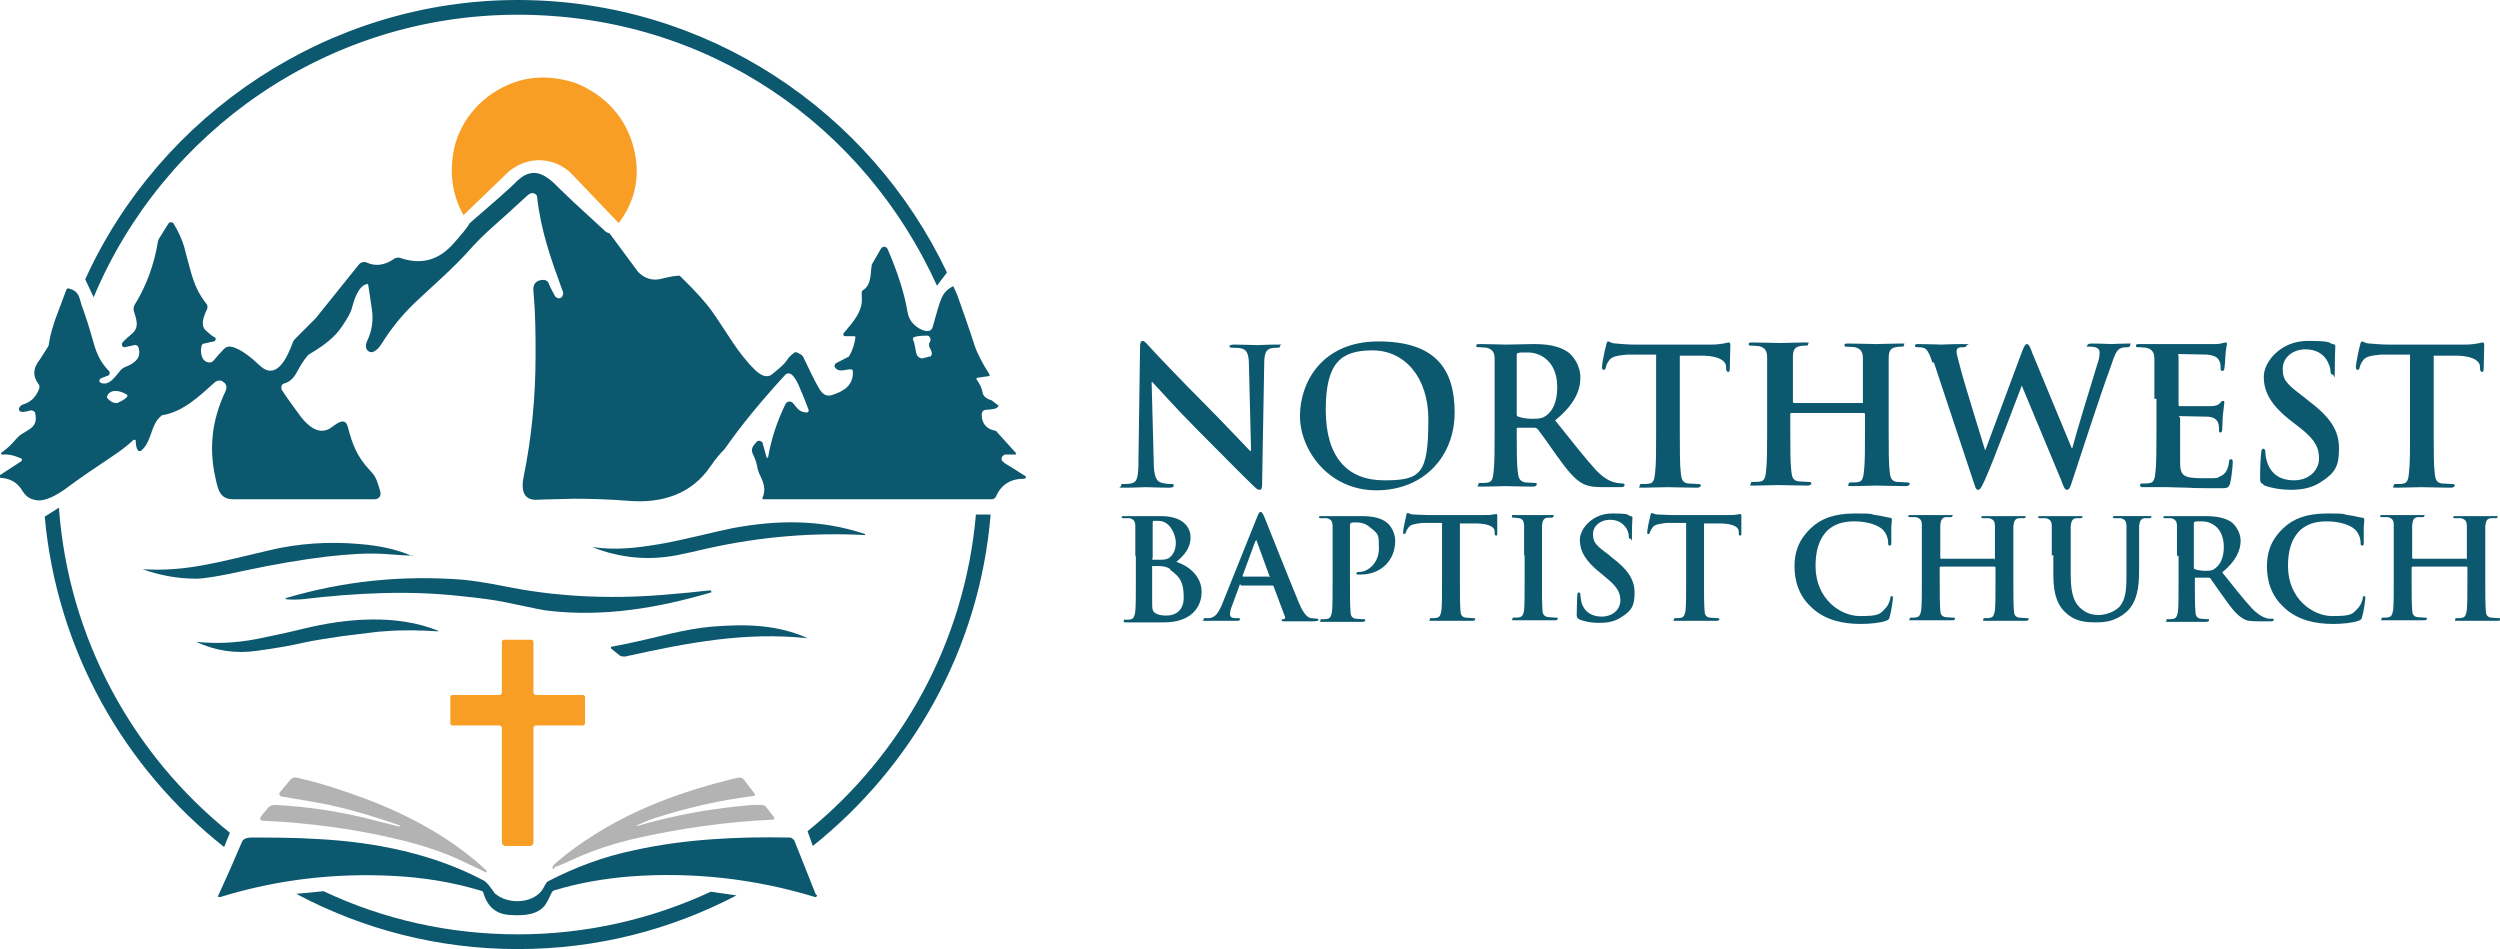 <?xml version="1.0" encoding="UTF-8"?>
<svg id="Layer_1" xmlns="http://www.w3.org/2000/svg" version="1.1" viewBox="0 0 475.2 180.4">
  <!-- Generator: Adobe Illustrator 29.2.1, SVG Export Plug-In . SVG Version: 2.1.0 Build 116)  -->
  <defs>
    <style>
      .st0 {
        fill: #0c586f;
      }

      .st1 {
        fill: #f89e25;
      }

      .st2 {
        fill: #b3b3b3;
      }
    </style>
  </defs>
  <path class="st0" d="M115.9,44.4l5.4,7.3s0,0,0,0c1.3,1.3,2.8,1.7,4.4,1.3,1.5-.4,2.7-.6,3.5-.6,3.1,3,5.2,5.4,6.3,7,2.6,3.7,4.8,7.8,8,10.9.5.5,1.1.9,1.6,1.1.6.2,1.3.1,1.7-.3,1.3-1.1,2.1-1.6,2.9-2.8.3-.5.8-.9,1.3-1.3.1,0,.3-.1.5,0,.7.3,1.1.6,1.2.9,1.2,2.5,2.1,4.4,2.8,5.6.6,1.1,1.3,2,2.6,1.6,2.3-.7,4.2-1.9,4-4.6,0-.2-.2-.3-.4-.3,0,0,0,0,0,0-1.1,0-2.3.7-3-.4-.2-.2,0-.5.1-.7,0,0,0,0,0,0l2.3-1.2c.2,0,.3-.2.4-.4.6-1,.9-2.1,1.1-3.3,0-.1,0-.3-.2-.3,0,0,0,0,0,0h-1.8c-.2,0-.3-.2-.3-.3,0,0,0-.2,0-.2,1.8-2.1,3.8-4.3,3.5-7,0-.5,0-.8,0-.8,0-.1,0-.3.2-.4,1.7-1.1,1.4-3.1,1.7-4.8,0,0,0,0,0-.1l1.8-3.1c.2-.3.6-.4.9-.2.1,0,.2.2.3.3,1.9,4.4,3.2,8.4,3.8,12,.2,1.1.7,2,1.6,2.7.7.6,2.8,1.7,3.2.1.7-2.5,1.2-4.4,1.7-5.5.4-.9,1.1-1.7,2.2-2.2.4.9.7,1.5.8,1.8,1.1,3.1,2.2,6.2,3.2,9.3.5,1.6,1.5,3.5,2.9,5.7,0,.2,0,.3-.2.3-.8.1-1.5.2-2.1.3-.1,0-.2.1-.2.2,0,0,0,0,0,.1.6.8,1,1.6,1.2,2.6.1.6.7,1.1,1.7,1.4l1.3,1c-.2.8-1.8.7-2.4.8-.5,0-.8.4-.8.9,0,1.7.9,2.8,2.7,3.1l3.8,4.2c0,.1,0,.3,0,.3,0,0,0,0-.1,0h-2c-.4.2-.7.5-.6.9,0,.1,0,.3.2.4.2.2.4.4.8.6,1.1.7,2.3,1.4,3.5,2.2.1,0,.2.3,0,.4,0,0-.2.1-.3.1-2.5,0-4.3,1.1-5.3,3.4-.1.3-.5.5-.8.5h-43.4c0,0-.2,0-.2-.2,0,0,0,0,0,0,.8-1.7.2-3.1-.6-4.7-.1-.3-.2-.6-.3-.9-.1-.8-.4-1.8-.9-2.8-.3-.6-.2-1.2.2-1.7l.5-.6c.3-.3.7-.3,1,0,.1,0,.2.2.2.4l.7,2.5c0,0,.1.2.2.1,0,0,.1,0,.1-.1.6-3.5,1.7-6.8,3.3-10.1.2-.4.7-.6,1.1-.4,0,0,.1,0,.2.1.9.9,1.1,1.8,2.7,1.9.2,0,.4-.1.4-.3,0,0,0-.1,0-.2-.6-1.6-1.2-3.1-1.9-4.7-.4-.9-.8-1.5-1.3-2-.4-.3-.9-.3-1.2,0-4.5,4.9-8.4,9.6-11.6,14.2,0,0-.1.1-.2.2-.5.5-1.4,1.5-2.5,3.1-3.6,5.3-9.3,7-15.5,6.5-3.7-.3-7.2-.4-10.4-.4-4.8.1-7.3.2-7.3.2-2.5,0-2.7-2.3-2.3-4.2,1.6-7.8,2.3-15.6,2.3-23.3,0-3.9,0-7.6-.4-12-.2-1.5.5-2.3,1.9-2.3.5,0,.9.3,1,.7.4,1,.9,1.8,1.2,2.4.3.4.8.5,1.1.3.1,0,.2-.2.3-.3.2-.4.2-.8,0-1.1-2.2-6-4.1-11.4-4.8-17.7,0-.5-.5-.8-.9-.8-.3,0-.7.2-1,.5-2.4,2.2-4.8,4.4-7.4,6.7-1.1,1-2.1,2-3,3-3.5,4-7.2,7.1-11,10.7-2.4,2.3-4.5,4.9-6.3,7.8-.4.6-.8,1.1-1.4,1.4-.5.3-1.1.1-1.4-.4,0,0,0,0,0,0-.2-.4-.2-.8,0-1.4,1-2,1.3-4.1,1-6.1-.3-2-.5-3.5-.7-4.7,0-.2-.2-.3-.3-.2,0,0,0,0,0,0-1.6.4-2.4,3-2.8,4.5-.2.9-.9,2.1-2,3.7-1.2,1.8-3.2,3.4-5.9,5-.2.1-.5.3-.6.5-.7.8-1.3,1.8-1.9,2.9-.6,1.2-1.4,2-2.5,2.3-.4.1-.6.5-.5.9,0,0,0,.1,0,.2.8,1.3,2,2.9,3.6,5.1,1.3,1.7,3.3,3.6,5.5,2.4.9-.5,2.9-2.6,3.5-.4.9,3.4,1.7,5.6,4.2,8.3,1.1,1.1,1.3,1.8,1.8,3.4.2.6.3,1.1.2,1.3-.1.5-.6.8-1.1.8-9.2,0-18.2,0-26.9,0-2.6,0-2.9-2-3.4-4.3-1.2-5.5-.6-10.8,1.9-16.1.5-1,.2-1.7-.7-2.1-.4-.2-.8,0-1.2.2-3,2.7-6,5.6-9.9,6.3-.1,0-.3,0-.4.2-2,1.6-1.7,4.8-3.7,6.5-.2.2-.5.2-.7,0,0,0,0,0,0,0-.3-.5-.4-1.1-.4-1.8,0-.1,0-.2-.2-.2,0,0-.1,0-.2,0-1.3,1.2-2.6,2.2-4,3.1-3.3,2.2-6.4,4.3-9.2,6.4-1.3.9-3.5,2.2-5.1,2-1.5-.2-2.2-.7-3.1-2.2-.9-1.3-2.2-2-4.1-2.1,0,0-.2,0-.2-.2,0,0,0,0,0-.1l4.3-2.8c.2-.1.2-.4.1-.5,0,0,0-.1-.2-.1-1.1-.5-2.2-.8-3.5-.7,0,0-.2,0-.2-.2,0,0,0-.1,0-.1,1-.7,2-1.6,2.9-2.7.2-.2.4-.4.6-.6,1.6-1.2,3.6-1.5,3-4.2,0-.4-.5-.6-.9-.6,0,0,0,0,0,0-.6.2-1.1.3-1.6.3-.3,0-.6-.2-.6-.5,0,0,0-.2,0-.2.2-.4.5-.7,1-.8,1.5-.5,2.4-1.6,2.9-3.1,0-.2,0-.4-.1-.6-1.2-1.5-1.2-3.1.2-4.8.1-.2.6-.9,1.4-2.2.2-.3.3-.5.3-.8.5-3.4,2.1-6.8,3.3-10.2,0-.1.1-.2.3-.3,2.5.5,2.1,2.2,2.9,4,.5,1.4,1.2,3.5,2,6.4.6,2.2,1.5,3.9,2.9,5.3.2.2.2.6,0,.8,0,0-.1.1-.2.1l-1.3.5c-.2.1-.4.4-.3.6,0,.1.2.2.3.3,1.6.5,2.5-1,3.7-2.4.2-.3.7-.6,1.5-.9,1.5-.7,2.5-1.7,1.9-3.5-.1-.3-.4-.5-.8-.4l-1.8.4c-.2,0-.5-.1-.5-.4,0-.1,0-.3,0-.4.3-.4,1-1,1.8-1.7,1.6-1.3.9-2.8.4-4.5,0-.3,0-.6.1-.9,2.3-3.7,3.8-7.8,4.5-12.1,0-.2.1-.4.2-.6l1.8-2.9c.2-.3.5-.3.8-.2,0,0,.1.1.2.2.9,1.5,1.6,3,2,4.4,1.4,5.1,1.7,7.6,4.2,10.8.3.3.3.8.1,1.2-.5,1-1.3,2.9-.2,3.9.7.6,1.2,1.1,1.7,1.3.2.1.3.4.1.6,0,.1-.2.2-.3.2l-1.8.4c-.3,0-.5.3-.5.5-.3,1.2,0,3.1,1.6,3.1.3,0,.6-.2.9-.6.4-.5,1-1.2,1.8-2,.4-.4.9-.5,1.3-.4,1.8.3,4,2.2,5.5,3.6,3.3,3.1,5.4-2.1,6.2-4.3.1-.3.3-.6.6-.9l3.8-3.8,8.2-10.2c.4-.5,1-.6,1.5-.4,1.7.8,3.5.5,5.2-.7.3-.2.8-.3,1.1-.2,4,1.4,7.3.5,10.1-2.6,1.6-1.8,2.7-3.1,3.2-4,4.3-3.7,7.4-6.4,9.1-8.1,3.1-2.9,5.6-.9,8,1.6.5.5,1.4,1.3,2.5,2.4,2,1.8,4.1,3.8,6.3,5.8ZM173.5,64.5c.5.9.4,2,.8,3,.2.4.7.7,1.1.6l1.2-.3c.4,0,.6-.4.5-.8,0,0,0,0,0-.1l-.5-1.1c0-.1,0-.3,0-.5l.2-.4c.2-.4,0-.9-.4-1.1-.1,0-.2,0-.3,0-1.1,0-1.9.1-2.4.3-.1,0-.2.2-.1.4,0,0,0,0,0,0ZM22.5,76.5c.7-.3,1.2-.6,1.6-1,.1-.1.2-.4,0-.5,0,0,0,0,0,0-1-.6-2.7-1.2-3.6,0-.2.3-.2.6,0,.8.5.5,1,.8,1.5.8.1,0,.3,0,.4,0Z"/>
  <path class="st0" d="M112.7,104.1s0,0,0-.1c0,0,0,0,0,0,4.3.6,8.1.2,12.8-.6,4.6-.8,10.2-2.3,13.7-3,8.6-1.6,16.8-1.7,25.2,1.1,0,0,.1.1,0,.2,0,0,0,0-.1,0-9.8-.5-19.7.3-29.6,2.5-2.9.7-4.9,1.1-5.9,1.3-5.5,1.1-10.9.6-16.2-1.5Z"/>
  <path class="st0" d="M78.5,105.6c-1.9,0-3.7-.2-5.4-.3-3.1-.2-6.7,0-11,.5-5,.6-10.1,1.5-15.3,2.6-4.9,1.1-8.1,1.6-9.5,1.6-3.7,0-7.1-.7-10.2-1.8,0,0,0,0,0,0,0,0,0,0,0,0,8.3.5,14.2-1.3,24.1-3.6,5.4-1.3,11.1-1.7,17.1-1.2,3.7.3,7.1,1,10.1,2.3,0,0,0,0,0,0,0,0,0,0,0,0Z"/>
  <path class="st0" d="M54.3,113.7s0,0,0,0c0,0,0,0,0,0,11.1-3.3,22.3-4.4,33.8-3.5,2,.2,4.5.6,7.6,1.2,9.7,2,19.7,2.5,30,1.7,3.7-.3,6.8-.6,9.4-.9,0,0,0,0,0,0v.2c.2,0,.2.1.1.2,0,0,0,0,0,0-10.2,3-20.4,4.7-30.9,3.5-.5,0-3.4-.6-8.6-1.7-1.5-.3-4.2-.7-8.2-1.1-9.8-1.1-19.8-.6-30,.6-1.1.1-2.2.1-3.2,0Z"/>
  <path class="st0" d="M37.4,122s0,0,0,0c0,0,0,0,0,0,3.7.4,7.5.2,11.2-.5,2.9-.6,5.9-1.2,9.1-2,8.2-2,17.7-2.8,25.6.4,0,0,0,0,0,.1,0,0,0,0-.1,0-3.2-.2-6.6-.3-10.2,0-.9,0-3.5.4-7.8.9-2.8.4-5.4.8-7.7,1.3-2.1.5-5,1-8.6,1.5-4.1.6-8,0-11.6-1.7Z"/>
  <path class="st0" d="M153.4,121.2s0,0,0,.1c0,0,0,0,0,0-11.8-1.2-22.4.8-34.6,3.5-.4,0-.7,0-1-.2l-1.6-1.3c-.1,0-.1-.3,0-.4,0,0,0,0,.2,0,2.7-.5,6.3-1.3,10.8-2.4,3-.7,5.8-1.2,8.2-1.4,6.4-.5,12.3-.4,18.1,2.2Z"/>
  <path class="st1" d="M98.4,121.6c1.5,0,2.3,0,2.6,0,.2,0,.4.2.4.4v9.6c0,.3.2.5.5.5h8.9c.2,0,.4.2.4.4h0v5c0,.2-.2.4-.4.4h-8.9c-.3,0-.5.2-.5.5v21.7c0,.4-.3.7-.7.7-.3,0-1,0-2.3,0s-2,0-2.3,0c-.4,0-.7-.3-.7-.7v-21.7c0-.3-.2-.5-.5-.5h-8.9c-.2,0-.4-.2-.4-.4h0v-5c0-.2.2-.4.4-.4h8.9c.3,0,.5-.2.5-.5h0v-9.6c0-.2.2-.4.3-.4.3,0,1.1,0,2.6,0Z"/>
  <g>
    <path class="st2" d="M75.9,157.1c0,0,.1,0,.1,0,0,0,0,0,0,0v-.2s0,0,0,0c-4.8-1.7-9.3-3-13.4-3.9-2.5-.5-5.5-1-9.1-1.6-.2,0-.4-.3-.4-.5,0,0,0-.1,0-.2l2.1-2.5c.3-.3.7-.5,1.1-.4,4.2.9,8.5,2.3,13.1,4,8.5,3.2,16.6,7.6,23.1,13.7,0,0,0,.2,0,.3,0,0-.1,0-.2,0-.8-.4-2.2-1.1-4.4-2.1-3.5-1.7-7.5-3-12-4.1-8.3-2-17-3.2-26-3.6-.3,0-.5-.2-.4-.5,0-.1,0-.2.1-.3l1.3-1.6c.3-.4.8-.6,1.4-.6,5.7.3,11.4,1.1,17.2,2.5,2.3.6,4.4,1.1,6.3,1.6Z"/>
    <path class="st2" d="M105.3,165.1c0,0,0,.1,0,.1-.1,0-.3-.1-.3-.3,0,0,0,0,0-.1.2-.4.6-.7.9-1,4.4-3.7,9.5-6.9,15.3-9.6,5.6-2.6,12-4.7,19.1-6.4.4,0,.8,0,1.1.4l2,2.6c.1.2.1.4,0,.5,0,0-.1,0-.2,0-6.3.8-12.5,2.2-18.7,4.2-1.2.4-2.4.9-3.5,1.4,0,0,0,0,0,.1h0s0,0,.1,0c7.2-2.1,14.5-3.4,22-4,.4,0,.9,0,1.7,0,.4,0,.7.2.9.5l1.4,1.8c.1.2.1.4,0,.5,0,0-.1,0-.2,0-9,.4-17.9,1.7-26.7,3.7-3.7.9-7,2-9.8,3.2-3.1,1.4-4.7,2.1-4.9,2.1,0,0,0,0,0,0Z"/>
  </g>
  <path class="st0" d="M155.3,170.1c0,.1,0,.3-.2.4,0,0-.1,0-.2,0-11.5-3.5-23.3-4.8-35.2-3.9-4.8.4-9.6,1.2-14.2,2.6-.3,0-.6.3-.7.6-.5,1-.7,1.5-.8,1.6-1.3,2.6-4.5,2.7-7.3,2.5-2.4-.2-4-1.5-4.8-4.1,0-.3-.3-.5-.5-.5-5.3-1.6-10.8-2.5-16.5-2.8-11.3-.6-22.3.7-33,4-.1,0-.2,0-.3,0-.2,0-.2-.2-.1-.3,1.7-3.7,3.2-7.1,4.5-10.2.3-.7,1.2-.8,1.9-.8,3.8,0,8.1,0,12.8.3,10.8.6,21.7,2.8,31.3,7.9.4.2,1,.9,1.9,2.2.1.2.2.3.4.4,2.2,1.8,6.5,1.8,8.5-.5.4-.4.7-1.2,1-1.6.1-.2.2-.3.4-.4,5.2-2.7,10.6-4.7,16.4-5.9,9.5-2.1,19.5-2.6,29.5-2.4.4,0,.7.3.9.6l4.1,10.3Z"/>
  <path class="st1" d="M96.5,32.8c3.6-3.3,9.1-3.1,12.4.5l8.7,9.1c3.1-4.1,4.1-8.7,3-13.7-1.4-6.2-5.5-10.7-11.4-13-4.6-1.4-8.8-1.3-12.8.5-5.4,2.4-9.4,7.3-10.3,13.2-.6,4.1,0,7.9,2,11.5l8.4-8.1Z"/>
  <g>
    <path class="st0" d="M219.3,87.7c0,2.8.5,3.7,1.3,4,.6.2,1.3.3,1.9.3s.6,0,.6.3-.3.4-.8.4c-2.3,0-3.8-.1-4.5-.1s-2,.1-3.9.1-.8,0-.8-.4.2-.3.6-.3,1.1,0,1.6-.2c.9-.3,1.1-1.3,1.1-4.5l.3-21.3c0-.7.1-1.2.5-1.2s.7.5,1.3,1.1c.4.5,5.9,6.3,11.2,11.6,2.4,2.4,7.3,7.6,7.9,8.2h.2l-.4-16.2c0-2.2-.4-2.9-1.2-3.2-.5-.2-1.4-.2-1.9-.2s-.6-.1-.6-.3.4-.3.9-.3c1.9,0,3.6.1,4.4.1s1.8-.1,3.5-.1.8,0,.8.3-.2.3-.6.3-.6,0-1.1.1c-1,.3-1.3,1-1.3,3.1l-.4,22.7c0,.8-.1,1.1-.5,1.1s-.8-.4-1.2-.8c-2.3-2.2-6.9-6.9-10.6-10.6-3.9-3.9-7.9-8.4-8.6-9.1h-.1l.4,15.1Z"/>
    <path class="st0" d="M247.1,79c0-6.2,4.1-14.1,14.9-14.1s14.5,5.2,14.5,13.5-5.8,14.8-14.9,14.8-14.5-7.7-14.5-14.1ZM271.5,79.7c0-8.1-4.6-13.1-10.6-13.1s-8.9,2.3-8.9,11.3,4.1,13.4,11.1,13.4,8.4-1.2,8.4-11.6Z"/>
    <path class="st0" d="M284.1,75.8c0-5.5,0-6.5,0-7.6,0-1.2-.4-1.8-1.5-2.1-.3,0-.9-.1-1.4-.1s-.6,0-.6-.3.3-.3.8-.3c1.9,0,4.2.1,4.9.1,1.2,0,4-.1,5.1-.1,2.3,0,4.7.2,6.6,1.5,1,.7,2.4,2.5,2.4,4.9s-1.1,5.1-4.8,8.1c3.2,4,5.7,7.2,7.8,9.5,2,2.1,3.5,2.3,4,2.4.4,0,.7.1,1,.1s.4.1.4.3c0,.3-.3.4-.7.4h-3.4c-2,0-2.9-.2-3.9-.7-1.5-.8-2.9-2.5-4.9-5.3-1.4-2-3.1-4.4-3.6-5-.2-.2-.4-.3-.6-.3h-3.1c-.2,0-.3,0-.3.2v.5c0,3.3,0,6.2.2,7.7.1,1,.3,1.8,1.4,2,.5,0,1.3.1,1.8.1s.4.1.4.3-.3.4-.7.4c-2.1,0-4.8-.1-5.3-.1s-3,.1-4.4.1-.7-.1-.7-.4.1-.3.6-.3,1,0,1.3-.1c.7-.1.9-.9,1-2,.2-1.5.2-4.4.2-7.7v-6.3ZM288.3,78.6c0,.4,0,.5.3.6.8.3,1.8.4,2.7.4,1.4,0,1.9-.1,2.6-.6,1.1-.8,2.1-2.4,2.1-5.4,0-5.1-3.4-6.6-5.5-6.6s-1.5,0-1.9.1c-.3,0-.3.2-.3.5v10.9Z"/>
    <path class="st0" d="M314.7,67.4h-5.4c-2.1.2-3,.4-3.5,1.2-.4.5-.5,1-.6,1.3,0,.3-.2.4-.4.4s-.3-.2-.3-.6c0-.6.7-3.9.8-4.1.1-.5.2-.7.4-.7s.6.4,1.5.4c1,.1,2.4.2,3.6.2h14.3c1.2,0,1.9-.1,2.5-.2.5-.1.8-.2,1-.2.3,0,.3.2.3.8s-.1,3.2-.1,4.2c0,.4-.1.6-.3.6s-.4-.2-.4-.7v-.4c-.1-.9-1.1-1.9-4.3-2h-4.5c0-.1,0,14.7,0,14.7,0,3.3,0,6.2.2,7.7.1,1,.3,1.8,1.4,1.9.5,0,1.3.1,1.8.1s.6.1.6.3-.3.4-.7.4c-2.4,0-4.6-.1-5.7-.1s-3.1.1-4.5.1-.7-.1-.7-.4.1-.3.6-.3,1,0,1.3-.1c.7-.1.9-.9,1-2,.2-1.5.2-4.4.2-7.7v-14.8Z"/>
    <path class="st0" d="M353.9,76.8c.1,0,.2,0,.2-.3v-.8c0-5.5,0-6.5,0-7.6,0-1.2-.4-1.8-1.5-2.1-.3,0-.9-.1-1.4-.1s-.6,0-.6-.3.3-.3.8-.3c1.9,0,4.2.1,5.2.1s3.1-.1,4.5-.1.8,0,.8.3-.2.3-.6.3-.6,0-1,.1c-1,.2-1.3.8-1.3,2.1,0,1.2,0,2.2,0,7.6v6.3c0,3.3,0,6.2.2,7.7.1,1,.3,1.8,1.4,1.9.5,0,1.3.1,1.8.1s.6.1.6.3-.3.4-.7.4c-2.3,0-4.6-.1-5.6-.1s-3.1.1-4.5.1-.8-.1-.8-.4.1-.3.6-.3,1,0,1.3-.1c.7-.1.9-.9,1-2,.2-1.5.2-4.4.2-7.7v-3.2c0-.1-.1-.2-.2-.2h-13.8c-.1,0-.2,0-.2.2v3.2c0,3.3,0,6.2.2,7.7.1,1,.3,1.8,1.4,1.9.5,0,1.3.1,1.8.1s.6.1.6.3-.3.4-.7.4c-2.3,0-4.6-.1-5.6-.1s-3.1.1-4.5.1-.7-.1-.7-.4.1-.3.6-.3,1,0,1.3-.1c.7-.1.9-.9,1-2,.2-1.5.2-4.4.2-7.7v-6.3c0-5.5,0-6.5,0-7.6,0-1.2-.4-1.8-1.5-2.1-.3,0-.9-.1-1.4-.1s-.6,0-.6-.3.3-.3.8-.3c1.9,0,4.2.1,5.2.1s3.1-.1,4.5-.1.8,0,.8.3-.2.3-.6.3-.6,0-1,.1c-1,.2-1.3.8-1.3,2.1,0,1.2,0,2.2,0,7.6v.8c0,.2.1.3.2.3h13.8Z"/>
    <path class="st0" d="M367.3,68.9c-.4-1.3-.8-2.2-1.3-2.6-.4-.3-1.1-.3-1.4-.3s-.6,0-.6-.3.3-.3.8-.3c1.9,0,3.9.1,4.2.1s1.9-.1,4-.1.8.1.8.3-.3.3-.6.3-.6,0-.9.1c-.3.1-.4.4-.4.8s.4,1.7.8,3.3c.6,2.4,4,13.3,4.6,15.3h.1l7-18.8c.4-1,.6-1.3.9-1.3s.6.5,1,1.7l7.5,18.1h.1c.6-2.4,3.5-11.9,4.8-16.1.3-.8.4-1.6.4-2.1s-.3-1.1-1.7-1.1-.6-.1-.6-.3.3-.3.8-.3c1.9,0,3.4.1,3.7.1s1.8-.1,3-.1.6,0,.6.3-.2.4-.5.4-.9,0-1.3.2c-.9.3-1.3,1.8-2,3.8-1.7,4.5-5.4,16-7.2,21.4-.4,1.3-.6,1.7-1,1.7s-.6-.4-1.1-1.8l-7.5-18h0c-.7,1.8-5.5,14.6-7,17.9-.7,1.5-.9,1.9-1.3,1.9s-.5-.4-.8-1.3l-7.6-22.9Z"/>
    <path class="st0" d="M409.5,75.8c0-5.5,0-6.5,0-7.6,0-1.2-.4-1.8-1.5-2.1-.3,0-.9-.1-1.4-.1s-.6,0-.6-.3.3-.3.8-.3c1,0,2,0,2.9,0,.9,0,1.8,0,2.3,0,1.2,0,8.3,0,9,0,.7,0,1.3-.1,1.5-.2.2,0,.4-.1.6-.1s.2.1.2.3-.2.7-.3,2.3c0,.4-.1,1.9-.2,2.4,0,.2-.1.4-.4.4s-.3-.2-.3-.5,0-.9-.2-1.3c-.3-.6-.6-1.1-2.4-1.3-.6,0-4.4-.1-5.1-.1s-.3.1-.3.4v9.1c0,.3,0,.4.3.4.8,0,4.9,0,5.8,0,.9,0,1.4-.2,1.7-.5.3-.3.4-.5.6-.5s.3,0,.3.3-.1.8-.3,2.6c0,.7-.1,2.2-.1,2.4s0,.7-.3.7-.3-.1-.3-.3c0-.4,0-.8-.1-1.3-.2-.7-.7-1.3-2-1.4-.7,0-4.2-.1-5.1-.1s-.2.1-.2.4v2.8c0,1.2,0,4.5,0,5.6,0,2.5.6,3,4.3,3s2.4,0,3.4-.4c.9-.4,1.4-1.2,1.6-2.7,0-.4.1-.5.4-.5s.3.3.3.6c0,.8-.3,3.3-.5,4-.3.9-.6.9-1.9.9-2.7,0-4.7,0-6.2-.1-1.5,0-2.7-.1-3.7-.1s-1.2,0-2.1,0c-.8,0-1.8,0-2.5,0s-.7-.1-.7-.4.1-.3.6-.3,1,0,1.3-.1c.7-.1.9-.9,1-2,.2-1.5.2-4.4.2-7.7v-6.3Z"/>
    <path class="st0" d="M430.3,92.1c-.6-.3-.7-.4-.7-1.2,0-2,.1-4.1.2-4.7,0-.5.1-.9.4-.9s.4.3.4.6c0,.5.1,1.2.3,1.8.8,2.7,2.9,3.6,5.1,3.6,3.2,0,4.8-2.2,4.8-4.1s-.5-3.4-3.5-5.8l-1.7-1.3c-4-3.1-5.3-5.6-5.3-8.5s3.3-6.8,8.3-6.8,3.9.4,4.8.6c.3,0,.5.2.5.4,0,.5-.1,1.5-.1,4.3s-.1,1.1-.4,1.1-.4-.2-.4-.6-.2-1.4-.9-2.4c-.5-.7-1.6-1.8-3.9-1.8s-4.3,1.5-4.3,3.7.8,2.9,3.8,5.2l1,.8c4.4,3.3,5.9,5.8,5.9,9.2s-.8,4.6-3.4,6.3c-1.8,1.2-3.8,1.5-5.7,1.5s-3.7-.3-5.3-.9Z"/>
    <path class="st0" d="M458,67.4h-5.4c-2.1.2-3,.4-3.5,1.2-.4.5-.5,1-.6,1.3,0,.3-.2.4-.4.4s-.3-.2-.3-.6c0-.6.7-3.9.8-4.1.1-.5.2-.7.4-.7s.6.4,1.5.4c1,.1,2.4.2,3.6.2h14.3c1.2,0,1.9-.1,2.5-.2.5-.1.8-.2,1-.2.3,0,.3.2.3.8s-.1,3.2-.1,4.2c0,.4-.1.6-.3.6s-.4-.2-.4-.7v-.4c-.1-.9-1.1-1.9-4.3-2h-4.5c0-.1,0,14.7,0,14.7,0,3.3,0,6.2.2,7.7.1,1,.3,1.8,1.4,1.9.5,0,1.3.1,1.8.1s.6.1.6.3-.3.4-.7.4c-2.4,0-4.6-.1-5.7-.1s-3.1.1-4.5.1-.7-.1-.7-.4.1-.3.6-.3,1,0,1.3-.1c.7-.1.9-.9,1-2,.2-1.5.2-4.4.2-7.7v-14.8Z"/>
    <path class="st0" d="M215.8,105.6c0-4,0-4.8,0-5.6,0-.9-.3-1.3-1.1-1.5-.2,0-.7,0-1,0s-.5,0-.5-.2.2-.2.6-.2c1.4,0,3.1,0,3.6,0,1.3,0,2.3,0,3.2,0,4.8,0,5.7,2.6,5.7,4,0,2.2-1.3,3.5-2.7,4.7,2.2.7,4.8,2.6,4.8,5.7s-2.2,5.8-7.1,5.8-1.1,0-1.9,0c-.8,0-1.6,0-2,0s-.9,0-1.5,0c-.6,0-1.3,0-1.8,0s-.5,0-.5-.3.1-.2.4-.2.7,0,1-.1c.5-.1.7-.7.8-1.5.1-1.1.1-3.2.1-5.7v-4.7ZM219,106.1c0,.2,0,.3.2.3.2,0,.6,0,1.3,0,.9,0,1.5-.1,1.9-.5.7-.6,1.1-1.5,1.1-2.8s-1-4.1-3.3-4.1-.6,0-.9,0c-.2,0-.2.2-.2.5v6.6ZM222.5,108.2c-.6-.4-1.2-.6-2.2-.6-.5,0-.7,0-1.1,0s-.2,0-.2.2v6.3c0,1.8,0,2.2.9,2.6.7.3,1.3.3,1.9.3,1.2,0,3.2-.6,3.2-3.4s-.6-3.9-2.6-5.3Z"/>
    <path class="st0" d="M235.8,111.1c-.1,0-.2,0-.2.2l-1.4,3.8c-.3.7-.4,1.3-.4,1.6,0,.5.2.8,1.1.8h.4c.3,0,.4,0,.4.2s-.2.3-.5.3c-.9,0-2,0-2.8,0s-1.8,0-3.1,0-.5,0-.5-.3.1-.2.3-.2.6,0,.8,0c1.2-.2,1.7-1.1,2.3-2.4l6.7-16.7c.3-.8.5-1.1.7-1.1s.4.2.7.9c.6,1.5,4.9,12.3,6.6,16.4,1,2.4,1.8,2.8,2.3,2.9.4,0,.8.1,1.1.1s.3,0,.3.2-.2.3-1.2.3-2.9,0-5,0c-.5,0-.8,0-.8-.2s.1-.2.4-.2c.2,0,.4-.3.2-.6l-2.1-5.6c0-.1-.1-.2-.3-.2h-5.9ZM241.2,109.7c.1,0,.2,0,.1-.2l-2.4-6.6c0-.1,0-.2-.1-.2s-.1.1-.2.2l-2.4,6.5c0,.1,0,.2.1.2h4.9Z"/>
    <path class="st0" d="M253.3,105.6c0-4,0-4.8,0-5.6,0-.9-.3-1.3-1.1-1.5-.2,0-.7,0-1,0s-.5,0-.5-.2.2-.2.6-.2c1.4,0,3.1,0,3.8,0,1.1,0,2.6,0,3.9,0,3.3,0,4.5,1.1,4.9,1.5.6.6,1.3,1.8,1.3,3.2,0,3.8-2.8,6.4-6.5,6.4s-.4,0-.6,0c-.1,0-.3,0-.3-.2s.2-.3.7-.3c1.5,0,3.6-1.7,3.6-4.4s0-2.7-1.6-4c-1-.9-2-1-2.7-1s-.8,0-1,.1c-.1,0-.2.2-.2.5v10.6c0,2.4,0,4.5.1,5.7,0,.7.2,1.3,1,1.4.4,0,1,.1,1.4.1s.4,0,.4.2-.2.3-.5.3c-1.8,0-3.4,0-4.1,0s-2.3,0-3.4,0-.5,0-.5-.3.1-.2.4-.2.7,0,1-.1c.5-.1.7-.7.8-1.5.1-1.1.1-3.2.1-5.7v-4.7Z"/>
    <path class="st0" d="M274.3,99.4h-4c-1.5.2-2.2.3-2.6.9-.3.4-.4.7-.5.9,0,.2-.1.3-.3.3s-.2-.1-.2-.4c0-.4.5-2.8.6-3.1,0-.3.2-.5.3-.5s.5.3,1.1.3c.8,0,1.8.1,2.7.1h10.5c.9,0,1.4,0,1.8-.1.4,0,.6-.1.7-.1.2,0,.2.2.2.6s0,2.4,0,3.1c0,.3,0,.4-.2.4s-.3-.1-.3-.5v-.3c0-.7-.8-1.4-3.2-1.5h-3.4c0,0,0,10.8,0,10.8,0,2.4,0,4.5.1,5.7,0,.7.2,1.3,1,1.4.4,0,1,.1,1.4.1s.4,0,.4.2-.2.3-.5.3c-1.8,0-3.4,0-4.2,0s-2.3,0-3.4,0-.5,0-.5-.3.1-.2.4-.2.7,0,1-.1c.5-.1.7-.7.8-1.5.1-1.1.1-3.2.1-5.7v-10.9Z"/>
    <path class="st0" d="M289.7,105.6c0-4,0-4.8,0-5.6,0-.9-.3-1.4-.9-1.5-.3,0-.6-.1-1-.1s-.4,0-.4-.3.2-.2.6-.2c1,0,2.7,0,3.5,0s2.2,0,3.2,0,.6,0,.6.2-.2.3-.4.3-.5,0-.8,0c-.7.1-.9.6-1,1.5,0,.9,0,1.6,0,5.6v4.7c0,2.6,0,4.7.1,5.8,0,.7.3,1.2,1.1,1.3.4,0,1,.1,1.4.1s.4,0,.4.2-.2.3-.5.3c-1.8,0-3.4,0-4.2,0s-2.3,0-3.4,0-.5,0-.5-.3.1-.2.4-.2.7,0,1-.1c.5-.1.7-.6.8-1.3.1-1.1.1-3.2.1-5.8v-4.7Z"/>
    <path class="st0" d="M300.2,117.7c-.4-.2-.5-.3-.5-.9,0-1.5.1-3.1.1-3.5,0-.4.1-.7.3-.7s.3.2.3.5c0,.3.1.9.2,1.4.6,2,2.2,2.7,3.8,2.7,2.4,0,3.6-1.6,3.6-3s-.4-2.5-2.6-4.3l-1.2-1c-2.9-2.3-3.9-4.2-3.9-6.3s2.4-5,6.1-5,2.8.3,3.5.5c.2,0,.4.1.4.3,0,.3-.1,1.1-.1,3.2s0,.8-.3.8-.3-.2-.3-.5-.1-1.1-.7-1.8c-.4-.5-1.2-1.3-2.9-1.3s-3.2,1.1-3.2,2.7.6,2.2,2.8,3.8l.7.6c3.2,2.4,4.4,4.3,4.4,6.8s-.6,3.4-2.5,4.6c-1.3.9-2.8,1.1-4.2,1.1s-2.7-.2-3.9-.7Z"/>
    <path class="st0" d="M320.7,99.4h-4c-1.5.2-2.2.3-2.6.9-.3.4-.4.7-.5.9,0,.2-.1.3-.3.3s-.2-.1-.2-.4c0-.4.5-2.8.6-3.1,0-.3.2-.5.3-.5s.5.3,1.1.3c.8,0,1.8.1,2.7.1h10.5c.9,0,1.4,0,1.8-.1.4,0,.6-.1.7-.1.2,0,.2.2.2.6s0,2.4,0,3.1c0,.3,0,.4-.2.4s-.3-.1-.3-.5v-.3c0-.7-.8-1.4-3.2-1.5h-3.4c0,0,0,10.8,0,10.8,0,2.4,0,4.5.1,5.7,0,.7.2,1.3,1,1.4.4,0,1,.1,1.4.1s.4,0,.4.2-.2.3-.5.3c-1.8,0-3.4,0-4.2,0s-2.3,0-3.4,0-.5,0-.5-.3.1-.2.4-.2.7,0,1-.1c.5-.1.7-.7.8-1.5.1-1.1.1-3.2.1-5.7v-10.9Z"/>
    <path class="st0" d="M344.4,115.5c-2.6-2.3-3.3-5.3-3.3-7.8s.6-4.9,3.1-7.3c1.9-1.8,4.4-2.8,8.4-2.8s2.6.1,3.9.3c1,.1,1.9.4,2.7.5.3,0,.4.2.4.3s0,.5-.1,1.5c0,.9,0,2.3,0,2.9,0,.4,0,.6-.3.6s-.3-.2-.3-.6c0-.8-.4-1.8-1-2.4-.9-.9-3-1.6-5.4-1.6s-3.8.6-5,1.6c-1.9,1.8-2.4,4.3-2.4,6.9,0,6.3,4.8,9.5,8.4,9.5s3.8-.3,4.9-1.5c.5-.5.8-1.3.9-1.8,0-.4.1-.5.3-.5s.2.2.2.4c0,.3-.3,2.6-.6,3.5-.1.5-.2.6-.7.8-1.1.4-3.1.6-4.8.6-3.6,0-6.7-.8-9.1-2.9Z"/>
    <path class="st0" d="M379,106.4c0,0,.2,0,.2-.2v-.6c0-4,0-4.8,0-5.6,0-.9-.3-1.3-1.1-1.5-.2,0-.7,0-1,0s-.5,0-.5-.2.2-.2.6-.2c1.4,0,3.1,0,3.8,0s2.3,0,3.4,0,.6,0,.6.2-.2.2-.5.2-.5,0-.8,0c-.7.1-.9.6-1,1.5,0,.9,0,1.6,0,5.6v4.7c0,2.4,0,4.5.1,5.7,0,.7.2,1.3,1,1.4.4,0,1,.1,1.4.1s.4,0,.4.2-.2.3-.5.3c-1.7,0-3.4,0-4.2,0s-2.3,0-3.3,0-.6,0-.6-.3.1-.2.4-.2.7,0,1-.1c.5-.1.7-.7.8-1.5.1-1.1.1-3.2.1-5.7v-2.3c0-.1,0-.2-.2-.2h-10.2c0,0-.2,0-.2.2v2.3c0,2.4,0,4.5.1,5.7,0,.7.2,1.3,1,1.4.4,0,1,.1,1.4.1s.4,0,.4.2-.2.3-.5.3c-1.7,0-3.4,0-4.2,0s-2.3,0-3.4,0-.5,0-.5-.3.1-.2.4-.2.7,0,1-.1c.5-.1.7-.7.8-1.5.1-1.1.1-3.2.1-5.7v-4.7c0-4,0-4.8,0-5.6,0-.9-.3-1.3-1.1-1.5-.2,0-.7,0-1,0s-.5,0-.5-.2.2-.2.6-.2c1.4,0,3.1,0,3.8,0s2.3,0,3.4,0,.6,0,.6.2-.2.2-.5.2-.5,0-.8,0c-.7.1-.9.6-1,1.5,0,.9,0,1.6,0,5.6v.6c0,.1,0,.2.2.2h10.2Z"/>
    <path class="st0" d="M390,105.6c0-4,0-4.8,0-5.6,0-.9-.3-1.3-1.1-1.5-.2,0-.7,0-1,0s-.5,0-.5-.2.2-.2.6-.2c1.4,0,3.1,0,3.9,0s2.3,0,3.3,0,.6,0,.6.2-.2.2-.4.2-.5,0-.8,0c-.7.1-.9.6-1,1.5,0,.9,0,1.6,0,5.6v3.7c0,3.9.8,5.5,2.1,6.5,1.2,1,2.4,1.1,3.3,1.1s2.6-.4,3.7-1.4c1.5-1.5,1.5-3.9,1.5-6.6v-3.3c0-4,0-4.8,0-5.6,0-.9-.3-1.3-1.1-1.5-.2,0-.7,0-1,0s-.5,0-.5-.2.2-.2.6-.2c1.4,0,3,0,3.1,0,.3,0,2,0,3,0s.6,0,.6.2-.2.2-.5.2-.5,0-.8,0c-.7.1-.9.6-1,1.5,0,.9,0,1.6,0,5.6v2.8c0,3-.3,6.1-2.5,8-1.9,1.6-3.8,1.9-5.5,1.9s-4,0-5.9-1.8c-1.4-1.2-2.4-3.2-2.4-7.1v-3.9Z"/>
    <path class="st0" d="M413.8,105.6c0-4,0-4.8,0-5.6,0-.9-.3-1.3-1.1-1.5-.2,0-.7,0-1,0s-.5,0-.5-.2.2-.2.6-.2c1.4,0,3.1,0,3.6,0,.9,0,2.9,0,3.8,0,1.7,0,3.5.2,4.9,1.1.7.5,1.8,1.9,1.8,3.6s-.8,3.8-3.5,6c2.4,3,4.2,5.3,5.8,7,1.5,1.5,2.6,1.7,3,1.8.3,0,.5,0,.7,0s.3,0,.3.2c0,.2-.2.3-.5.3h-2.5c-1.5,0-2.2-.1-2.8-.5-1.1-.6-2.2-1.9-3.6-3.9-1.1-1.5-2.3-3.3-2.6-3.7-.1-.2-.3-.2-.5-.2h-2.3c-.1,0-.2,0-.2.2v.4c0,2.5,0,4.6.1,5.7,0,.8.2,1.4,1,1.5.4,0,1,.1,1.3.1s.3,0,.3.2-.2.3-.5.3c-1.5,0-3.5,0-3.9,0s-2.2,0-3.2,0-.5,0-.5-.3.1-.2.4-.2.7,0,1-.1c.5-.1.7-.7.8-1.5.1-1.1.1-3.2.1-5.7v-4.7ZM417,107.7c0,.3,0,.4.2.5.6.2,1.4.3,2,.3,1.1,0,1.4-.1,1.9-.5.8-.6,1.6-1.8,1.6-4,0-3.8-2.5-4.9-4.1-4.9s-1.1,0-1.4.1c-.2,0-.2.2-.2.4v8.1Z"/>
    <path class="st0" d="M434.2,115.5c-2.6-2.3-3.3-5.3-3.3-7.8s.6-4.9,3.1-7.3c1.9-1.8,4.4-2.8,8.4-2.8s2.6.1,3.9.3c1,.1,1.9.4,2.7.5.3,0,.4.2.4.3s0,.5-.1,1.5c0,.9,0,2.3,0,2.9,0,.4,0,.6-.3.6s-.3-.2-.3-.6c0-.8-.4-1.8-1-2.4-.9-.9-3-1.6-5.4-1.6s-3.8.6-5,1.6c-1.9,1.8-2.4,4.3-2.4,6.9,0,6.3,4.8,9.5,8.4,9.5s3.8-.3,4.9-1.5c.5-.5.8-1.3.9-1.8,0-.4.1-.5.3-.5s.2.2.2.4c0,.3-.3,2.6-.6,3.5-.1.5-.2.6-.7.8-1.1.4-3.1.6-4.8.6-3.6,0-6.7-.8-9.1-2.9Z"/>
    <path class="st0" d="M468.7,106.4c0,0,.2,0,.2-.2v-.6c0-4,0-4.8,0-5.6,0-.9-.3-1.3-1.1-1.5-.2,0-.7,0-1,0s-.5,0-.5-.2.2-.2.6-.2c1.4,0,3.1,0,3.8,0s2.3,0,3.4,0,.6,0,.6.2-.2.2-.5.2-.5,0-.8,0c-.7.1-.9.6-1,1.5,0,.9,0,1.6,0,5.6v4.7c0,2.4,0,4.5.1,5.7,0,.7.2,1.3,1,1.4.4,0,1,.1,1.4.1s.4,0,.4.2-.2.3-.5.3c-1.7,0-3.4,0-4.2,0s-2.3,0-3.3,0-.6,0-.6-.3.1-.2.4-.2.7,0,1-.1c.5-.1.7-.7.8-1.5.1-1.1.1-3.2.1-5.7v-2.3c0-.1,0-.2-.2-.2h-10.2c0,0-.2,0-.2.2v2.3c0,2.4,0,4.5.1,5.7,0,.7.2,1.3,1,1.4.4,0,1,.1,1.4.1s.4,0,.4.2-.2.3-.5.3c-1.7,0-3.4,0-4.2,0s-2.3,0-3.4,0-.5,0-.5-.3.1-.2.4-.2.7,0,1-.1c.5-.1.7-.7.8-1.5.1-1.1.1-3.2.1-5.7v-4.7c0-4,0-4.8,0-5.6,0-.9-.3-1.3-1.1-1.5-.2,0-.7,0-1,0s-.5,0-.5-.2.2-.2.6-.2c1.4,0,3.1,0,3.8,0s2.3,0,3.4,0,.6,0,.6.2-.2.2-.5.2-.5,0-.8,0c-.7.1-.9.6-1,1.5,0,.9,0,1.6,0,5.6v.6c0,.1,0,.2.2.2h10.2Z"/>
  </g>
  <path class="st0" d="M43.7,158.3c-18.4-14.8-30.7-36.9-32.5-61.8l-2.7,1.7c2.3,25.4,15.1,47.8,34.1,62.8l1.1-2.7Z"/>
  <path class="st0" d="M135.1,169.5c-11.2,5.2-23.6,8.1-36.7,8.1s-25.7-2.9-36.9-8.2l-5.2.5c12.6,6.7,26.9,10.5,42.1,10.5s29.1-3.7,41.6-10.2l-4.9-.7Z"/>
  <g>
    <path class="st0" d="M178.1,54.3l1.9-2.5C165.5,21.2,134.4,0,98.4,0S30.4,21.8,16.2,53.1l1.6,3.4C31,25,62.2,2.8,98.4,2.8s65.9,21.1,79.7,51.5Z"/>
    <path class="st0" d="M185.5,97.8c-2.1,24.2-14.1,45.7-32,60.2l1,2.8c18.9-15.1,31.7-37.5,33.8-63h-2.8Z"/>
  </g>
</svg>